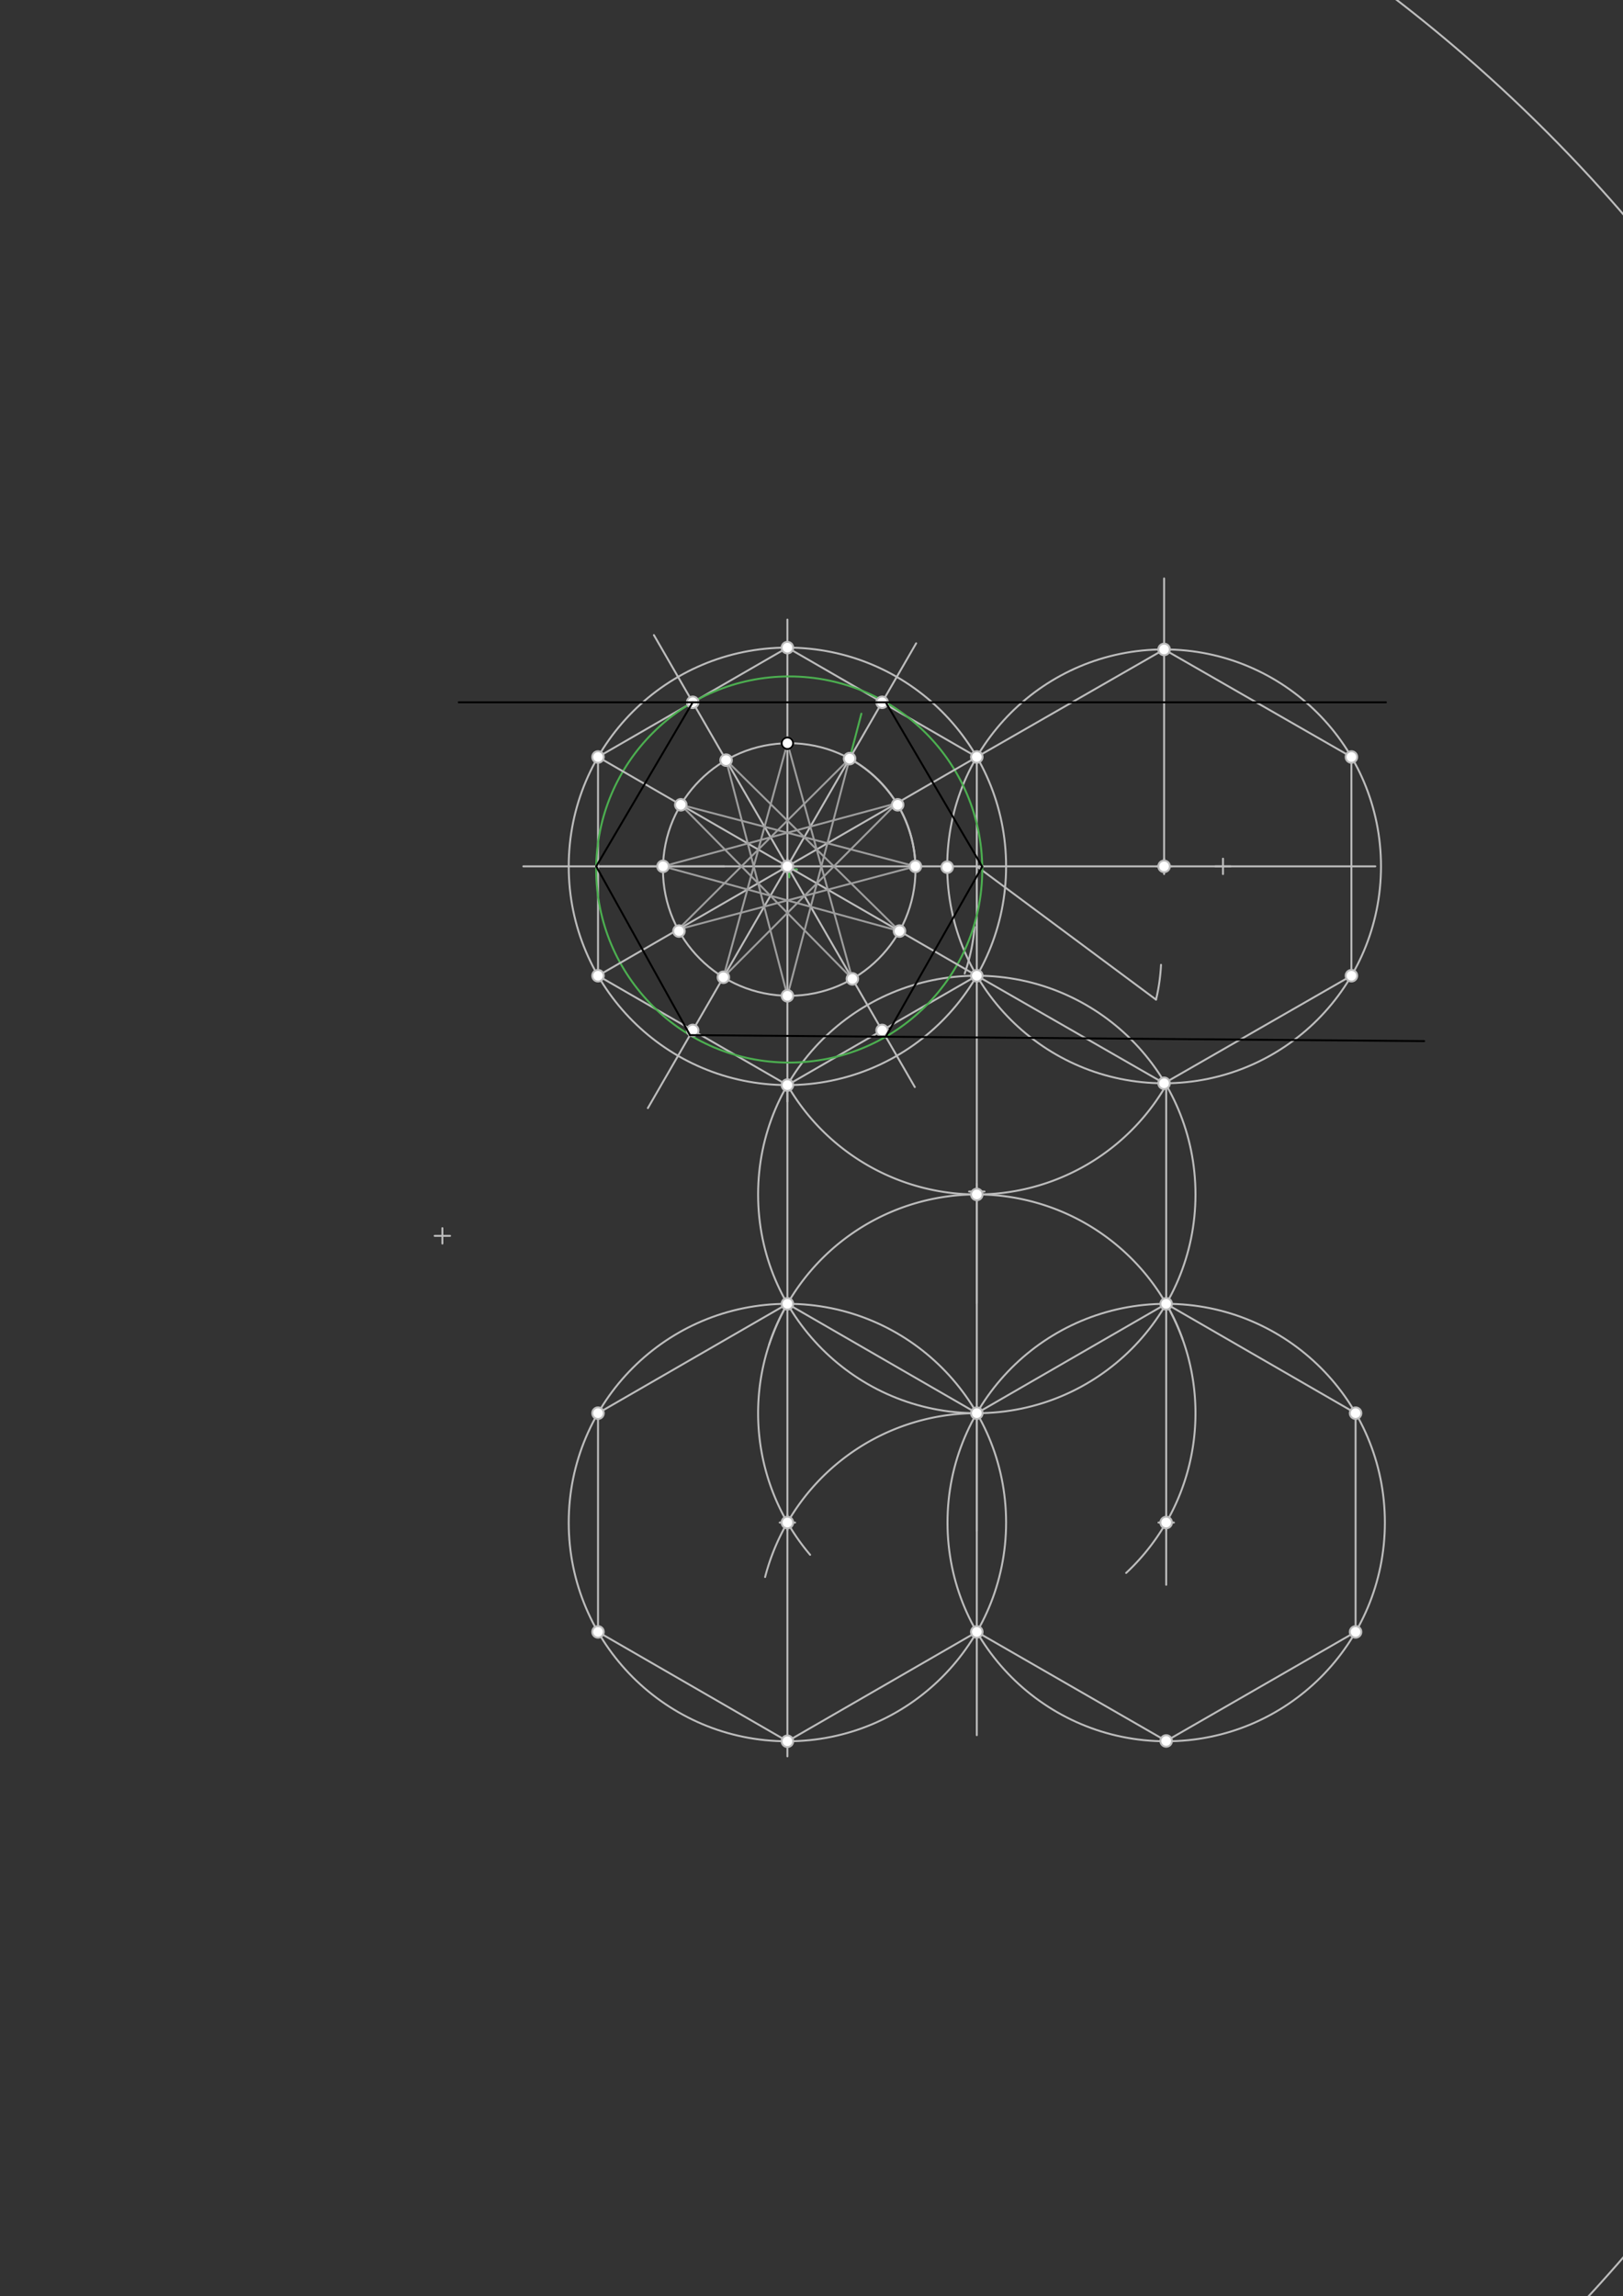 <svg xmlns="http://www.w3.org/2000/svg" class="svg--816" height="100%" preserveAspectRatio="xMidYMid meet" viewBox="0 0 842 1191" width="100%"><rect x="0" y="0" width="842" height="1191" fill="#333333" stroke="none"/><defs><marker id="marker-arrow" markerHeight="16" markerUnits="userSpaceOnUse" markerWidth="24" orient="auto-start-reverse" refX="24" refY="4" viewBox="0 0 24 8"><path d="M 0 0 L 24 4 L 0 8 z" stroke="inherit"></path></marker></defs><g class="aux-layer--949"><g class="element--733"><g class="center--a87"><line x1="404.5" y1="449.375" x2="412.5" y2="449.375" stroke="#BDBDBD" stroke-width="1" stroke-linecap="round"></line><line x1="408.5" y1="445.375" x2="408.5" y2="453.375" stroke="#BDBDBD" stroke-width="1" stroke-linecap="round"></line><circle class="hit--87b" cx="408.5" cy="449.375" r="4" stroke="none" fill="transparent"></circle></g><circle cx="408.5" cy="449.375" fill="none" r="113.455" stroke="#BDBDBD" stroke-dasharray="none" stroke-width="1"></circle></g><g class="element--733"><line stroke="#BDBDBD" stroke-dasharray="none" stroke-linecap="round" stroke-width="1" x1="408.5" x2="713.5" y1="449.375" y2="449.375"></line></g><g class="element--733"><line stroke="#BDBDBD" stroke-dasharray="none" stroke-linecap="round" stroke-width="1" x1="408.5" x2="271.5" y1="449.375" y2="449.375"></line></g><g class="element--733"><line stroke="#BDBDBD" stroke-dasharray="none" stroke-linecap="round" stroke-width="1" x1="408.5" x2="408.5" y1="449.375" y2="321.375"></line></g><g class="element--733"><line stroke="#BDBDBD" stroke-dasharray="none" stroke-linecap="round" stroke-width="1" x1="408.5" x2="408.5" y1="449.375" y2="571.375"></line></g><g class="element--733"><line stroke="#BDBDBD" stroke-dasharray="none" stroke-linecap="round" stroke-width="1" x1="408.5" x2="310.245" y1="335.92" y2="392.648"></line></g><g class="element--733"><line stroke="#BDBDBD" stroke-dasharray="none" stroke-linecap="round" stroke-width="1" x1="310.245" x2="310.245" y1="392.648" y2="506.102"></line></g><g class="element--733"><line stroke="#BDBDBD" stroke-dasharray="none" stroke-linecap="round" stroke-width="1" x1="310.245" x2="408.5" y1="506.102" y2="562.83"></line></g><g class="element--733"><line stroke="#BDBDBD" stroke-dasharray="none" stroke-linecap="round" stroke-width="1" x1="408.5" x2="506.755" y1="562.83" y2="506.102"></line></g><g class="element--733"><line stroke="#BDBDBD" stroke-dasharray="none" stroke-linecap="round" stroke-width="1" x1="506.755" x2="506.755" y1="506.102" y2="392.648"></line></g><g class="element--733"><line stroke="#BDBDBD" stroke-dasharray="none" stroke-linecap="round" stroke-width="1" x1="506.755" x2="408.5" y1="392.648" y2="335.92"></line></g><g class="element--733"><line stroke="#BDBDBD" stroke-dasharray="none" stroke-linecap="round" stroke-width="1" x1="359.373" x2="457.627" y1="364.284" y2="534.466"></line></g><g class="element--733"><line stroke="#BDBDBD" stroke-dasharray="none" stroke-linecap="round" stroke-width="1" x1="457.627" x2="359.373" y1="364.284" y2="534.466"></line></g><g class="element--733"><line stroke="#BDBDBD" stroke-dasharray="none" stroke-linecap="round" stroke-width="1" x1="359.373" x2="339.239" y1="364.284" y2="329.412"></line></g><g class="element--733"><line stroke="#BDBDBD" stroke-dasharray="none" stroke-linecap="round" stroke-width="1" x1="457.627" x2="474.595" y1="534.466" y2="563.856"></line></g><g class="element--733"><line stroke="#BDBDBD" stroke-dasharray="none" stroke-linecap="round" stroke-width="1" x1="457.627" x2="475.296" y1="364.284" y2="333.68"></line></g><g class="element--733"><line stroke="#BDBDBD" stroke-dasharray="none" stroke-linecap="round" stroke-width="1" x1="359.373" x2="336.105" y1="534.466" y2="574.766"></line></g><g class="element--733"><path d="M 500.471 504.954 A 99.213 99.213 0 0 0 505.6 480.825" fill="none" stroke="#BDBDBD" stroke-dasharray="none" stroke-linecap="round" stroke-width="1"></path></g><g class="element--733"><path d="M 599.743 518.507 A 99.213 99.213 0 0 0 602.331 500.449" fill="none" stroke="#BDBDBD" stroke-dasharray="none" stroke-linecap="round" stroke-width="1"></path></g><g class="element--733"><line stroke="#BDBDBD" stroke-dasharray="none" stroke-linecap="round" stroke-width="1" x1="599.743" x2="506.755" y1="518.507" y2="449.375"></line></g><g class="element--733"><line stroke="#BDBDBD" stroke-dasharray="none" stroke-linecap="round" stroke-width="1" x1="310.245" x2="375.748" y1="449.375" y2="449.375"></line></g><g class="element--733"><g class="center--a87"><line x1="405.444" y1="451.011" x2="413.444" y2="451.011" stroke="#BDBDBD" stroke-width="1" stroke-linecap="round"></line><line x1="409.444" y1="447.011" x2="409.444" y2="455.011" stroke="#BDBDBD" stroke-width="1" stroke-linecap="round"></line><circle class="hit--87b" cx="409.444" cy="451.011" r="4" stroke="none" fill="transparent"></circle></g><circle cx="409.444" cy="451.011" fill="none" r="65.503" stroke="#BDBDBD" stroke-dasharray="none" stroke-width="1"></circle></g><g class="element--733"><path d="M 440.769 393.483 A 65.503 65.503 0 0 1 474.927 449.375" fill="none" stroke="#BDBDBD" stroke-dasharray="none" stroke-linecap="round" stroke-width="1"></path></g><g class="element--733"><g class="center--a87"><line x1="630.476" y1="449.375" x2="638.476" y2="449.375" stroke="#BDBDBD" stroke-width="1" stroke-linecap="round"></line><line x1="634.476" y1="445.375" x2="634.476" y2="453.375" stroke="#BDBDBD" stroke-width="1" stroke-linecap="round"></line><circle class="hit--87b" cx="634.476" cy="449.375" r="4" stroke="none" fill="transparent"></circle></g><circle cx="634.476" cy="449.375" fill="none" r="1128.055" stroke="#BDBDBD" stroke-dasharray="none" stroke-width="1"></circle></g><g class="element--733"><g class="center--a87"><line x1="599.93" y1="449.375" x2="607.93" y2="449.375" stroke="#BDBDBD" stroke-width="1" stroke-linecap="round"></line><line x1="603.93" y1="445.375" x2="603.93" y2="453.375" stroke="#BDBDBD" stroke-width="1" stroke-linecap="round"></line><circle class="hit--87b" cx="603.93" cy="449.375" r="4" stroke="none" fill="transparent"></circle></g><circle cx="603.93" cy="449.375" fill="none" r="112.521" stroke="#BDBDBD" stroke-dasharray="none" stroke-width="1"></circle></g><g class="element--733"><line stroke="#BDBDBD" stroke-dasharray="none" stroke-linecap="round" stroke-width="1" x1="603.93" x2="603.93" y1="449.375" y2="300.031"></line></g><g class="element--733"><line stroke="#BDBDBD" stroke-dasharray="none" stroke-linecap="round" stroke-width="1" x1="603.93" x2="506.755" y1="336.854" y2="392.648"></line></g><g class="element--733"><line stroke="#BDBDBD" stroke-dasharray="none" stroke-linecap="round" stroke-width="1" x1="603.93" x2="701.105" y1="336.854" y2="392.648"></line></g><g class="element--733"><line stroke="#BDBDBD" stroke-dasharray="none" stroke-linecap="round" stroke-width="1" x1="701.105" x2="701.105" y1="392.648" y2="506.102"></line></g><g class="element--733"><line stroke="#BDBDBD" stroke-dasharray="none" stroke-linecap="round" stroke-width="1" x1="701.105" x2="603.93" y1="506.102" y2="561.896"></line></g><g class="element--733"><line stroke="#BDBDBD" stroke-dasharray="none" stroke-linecap="round" stroke-width="1" x1="603.93" x2="506.755" y1="561.896" y2="506.102"></line></g><g class="element--733"><path d="M 408.5 562.83 A 113.455 113.455 0 0 0 605.145 562.594" fill="none" stroke="#BDBDBD" stroke-dasharray="none" stroke-linecap="round" stroke-width="1"></path></g><g class="element--733"><g class="center--a87"><line x1="502.755" y1="618.031" x2="510.755" y2="618.031" stroke="#BDBDBD" stroke-width="1" stroke-linecap="round"></line><line x1="506.755" y1="614.031" x2="506.755" y2="622.031" stroke="#BDBDBD" stroke-width="1" stroke-linecap="round"></line><circle class="hit--87b" cx="506.755" cy="618.031" r="4" stroke="none" fill="transparent"></circle></g><circle cx="506.755" cy="618.031" fill="none" r="1036.408" stroke="#BDBDBD" stroke-dasharray="none" stroke-width="1"></circle></g><g class="element--733"><line stroke="#BDBDBD" stroke-dasharray="none" stroke-linecap="round" stroke-width="1" x1="506.755" x2="506.755" y1="506.102" y2="676.031"></line></g><g class="element--733"><g class="center--a87"><line x1="225.5" y1="641.031" x2="233.5" y2="641.031" stroke="#BDBDBD" stroke-width="1" stroke-linecap="round"></line><line x1="229.5" y1="637.031" x2="229.5" y2="645.031" stroke="#BDBDBD" stroke-width="1" stroke-linecap="round"></line><circle class="hit--87b" cx="229.5" cy="641.031" r="4" stroke="none" fill="transparent"></circle></g><circle cx="229.5" cy="641.031" fill="none" r="809.996" stroke="#BDBDBD" stroke-dasharray="none" stroke-width="1"></circle></g><g class="element--733"><g class="center--a87"><line x1="502.755" y1="619.557" x2="510.755" y2="619.557" stroke="#BDBDBD" stroke-width="1" stroke-linecap="round"></line><line x1="506.755" y1="615.557" x2="506.755" y2="623.557" stroke="#BDBDBD" stroke-width="1" stroke-linecap="round"></line><circle class="hit--87b" cx="506.755" cy="619.557" r="4" stroke="none" fill="transparent"></circle></g><circle cx="506.755" cy="619.557" fill="none" r="113.455" stroke="#BDBDBD" stroke-dasharray="none" stroke-width="1"></circle></g><g class="element--733"><line stroke="#BDBDBD" stroke-dasharray="none" stroke-linecap="round" stroke-width="1" x1="506.755" x2="506.755" y1="619.557" y2="794.031"></line></g><g class="element--733"><path d="M 506.755 619.557 A 113.455 113.455 0 0 0 398.973 697.585" fill="none" stroke="#BDBDBD" stroke-dasharray="none" stroke-linecap="round" stroke-width="1"></path></g><g class="element--733"><path d="M 506.755 619.557 A 113.455 113.455 0 0 1 613.531 694.661" fill="none" stroke="#BDBDBD" stroke-dasharray="none" stroke-linecap="round" stroke-width="1"></path></g><g class="element--733"><line stroke="#BDBDBD" stroke-dasharray="none" stroke-linecap="round" stroke-width="1" x1="408.5" x2="408.5" y1="562.83" y2="676.285"></line></g><g class="element--733"><line stroke="#BDBDBD" stroke-dasharray="none" stroke-linecap="round" stroke-width="1" x1="408.5" x2="506.755" y1="676.285" y2="733.012"></line></g><g class="element--733"><line stroke="#BDBDBD" stroke-dasharray="none" stroke-linecap="round" stroke-width="1" x1="506.755" x2="605.01" y1="733.012" y2="676.285"></line></g><g class="element--733"><line stroke="#BDBDBD" stroke-dasharray="none" stroke-linecap="round" stroke-width="1" x1="605.01" x2="605.01" y1="676.285" y2="562.83"></line></g><g class="element--733"><path d="M 605.01 676.285 A 113.455 113.455 0 0 1 584.237 815.889" fill="none" stroke="#BDBDBD" stroke-dasharray="none" stroke-linecap="round" stroke-width="1"></path></g><g class="element--733"><line stroke="#BDBDBD" stroke-dasharray="none" stroke-linecap="round" stroke-width="1" x1="605.01" x2="605.01" y1="676.285" y2="822.031"></line></g><g class="element--733"><g class="center--a87"><line x1="601.01" y1="789.74" x2="609.01" y2="789.74" stroke="#BDBDBD" stroke-width="1" stroke-linecap="round"></line><line x1="605.01" y1="785.74" x2="605.01" y2="793.74" stroke="#BDBDBD" stroke-width="1" stroke-linecap="round"></line><circle class="hit--87b" cx="605.01" cy="789.74" r="4" stroke="none" fill="transparent"></circle></g><circle cx="605.01" cy="789.74" fill="none" r="113.455" stroke="#BDBDBD" stroke-dasharray="none" stroke-width="1"></circle></g><g class="element--733"><path d="M 408.5 676.285 A 113.455 113.455 0 0 0 420.289 806.467" fill="none" stroke="#BDBDBD" stroke-dasharray="none" stroke-linecap="round" stroke-width="1"></path></g><g class="element--733"><line stroke="#BDBDBD" stroke-dasharray="none" stroke-linecap="round" stroke-width="1" x1="506.755" x2="506.755" y1="733.012" y2="900.031"></line></g><g class="element--733"><line stroke="#BDBDBD" stroke-dasharray="none" stroke-linecap="round" stroke-width="1" x1="506.755" x2="605.01" y1="846.467" y2="903.031"></line></g><g class="element--733"><line stroke="#BDBDBD" stroke-dasharray="none" stroke-linecap="round" stroke-width="1" x1="605.01" x2="703.264" y1="903.031" y2="846.467"></line></g><g class="element--733"><line stroke="#BDBDBD" stroke-dasharray="none" stroke-linecap="round" stroke-width="1" x1="703.264" x2="703.264" y1="846.467" y2="733.012"></line></g><g class="element--733"><line stroke="#BDBDBD" stroke-dasharray="none" stroke-linecap="round" stroke-width="1" x1="703.264" x2="605.01" y1="733.012" y2="676.285"></line></g><g class="element--733"><path d="M 506.755 733.012 A 113.455 113.455 0 0 0 396.931 817.995" fill="none" stroke="#BDBDBD" stroke-dasharray="none" stroke-linecap="round" stroke-width="1"></path></g><g class="element--733"><g class="center--a87"><line x1="404.5" y1="789.739" x2="412.5" y2="789.739" stroke="#BDBDBD" stroke-width="1" stroke-linecap="round"></line><line x1="408.5" y1="785.739" x2="408.5" y2="793.739" stroke="#BDBDBD" stroke-width="1" stroke-linecap="round"></line><circle class="hit--87b" cx="408.5" cy="789.739" r="4" stroke="none" fill="transparent"></circle></g><circle cx="408.5" cy="789.739" fill="none" r="113.455" stroke="#BDBDBD" stroke-dasharray="none" stroke-width="1"></circle></g><g class="element--733"><line stroke="#BDBDBD" stroke-dasharray="none" stroke-linecap="round" stroke-width="1" x1="408.5" x2="408.5" y1="676.285" y2="911.031"></line></g><g class="element--733"><line stroke="#BDBDBD" stroke-dasharray="none" stroke-linecap="round" stroke-width="1" x1="408.5" x2="310.245" y1="676.285" y2="733.012"></line></g><g class="element--733"><line stroke="#BDBDBD" stroke-dasharray="none" stroke-linecap="round" stroke-width="1" x1="310.245" x2="310.245" y1="733.012" y2="846.467"></line></g><g class="element--733"><line stroke="#BDBDBD" stroke-dasharray="none" stroke-linecap="round" stroke-width="1" x1="310.245" x2="408.5" y1="846.467" y2="903.194"></line></g><g class="element--733"><line stroke="#BDBDBD" stroke-dasharray="none" stroke-linecap="round" stroke-width="1" x1="408.5" x2="506.755" y1="903.194" y2="846.467"></line></g><g class="element--733"><g class="center--a87"><line x1="405.444" y1="451.011" x2="413.444" y2="451.011" stroke="#4CAF50" stroke-width="1" stroke-linecap="round"></line><line x1="409.444" y1="447.011" x2="409.444" y2="455.011" stroke="#4CAF50" stroke-width="1" stroke-linecap="round"></line><circle class="hit--87b" cx="409.444" cy="451.011" r="4" stroke="none" fill="transparent"></circle></g><circle cx="409.444" cy="451.011" fill="none" r="100.143" stroke="#4CAF50" stroke-dasharray="none" stroke-width="1"></circle></g><g class="element--733"><line stroke="#4CAF50" stroke-dasharray="none" stroke-linecap="round" stroke-width="1" x1="440.769" x2="446.881" y1="393.483" y2="370.181"></line></g><g class="element--733"><line stroke="#BDBDBD" stroke-dasharray="none" stroke-linecap="round" stroke-width="1" x1="408.5" x2="310.245" y1="449.375" y2="392.648"></line></g><g class="element--733"><line stroke="#BDBDBD" stroke-dasharray="none" stroke-linecap="round" stroke-width="1" x1="408.5" x2="506.755" y1="449.375" y2="392.648"></line></g><g class="element--733"><line stroke="#BDBDBD" stroke-dasharray="none" stroke-linecap="round" stroke-width="1" x1="408.5" x2="310.245" y1="449.375" y2="506.102"></line></g><g class="element--733"><line stroke="#BDBDBD" stroke-dasharray="none" stroke-linecap="round" stroke-width="1" x1="408.5" x2="506.755" y1="449.375" y2="506.102"></line></g><g class="element--733"><line stroke="#9E9E9E" stroke-dasharray="none" stroke-linecap="round" stroke-width="1" x1="408.5" x2="442.196" y1="385.514" y2="507.738"></line></g><g class="element--733"><line stroke="#9E9E9E" stroke-dasharray="none" stroke-linecap="round" stroke-width="1" x1="442.196" x2="353.195" y1="507.738" y2="417.445"></line></g><g class="element--733"><line stroke="#9E9E9E" stroke-dasharray="none" stroke-linecap="round" stroke-width="1" x1="353.195" x2="474.927" y1="417.445" y2="449.375"></line></g><g class="element--733"><line stroke="#9E9E9E" stroke-dasharray="none" stroke-linecap="round" stroke-width="1" x1="474.927" x2="351.796" y1="449.375" y2="482.113"></line></g><g class="element--733"><line stroke="#9E9E9E" stroke-dasharray="none" stroke-linecap="round" stroke-width="1" x1="351.796" x2="440.769" y1="482.113" y2="393.483"></line></g><g class="element--733"><line stroke="#9E9E9E" stroke-dasharray="none" stroke-linecap="round" stroke-width="1" x1="440.769" x2="408.5" y1="393.483" y2="516.507"></line></g><g class="element--733"><line stroke="#9E9E9E" stroke-dasharray="none" stroke-linecap="round" stroke-width="1" x1="408.5" x2="376.693" y1="516.507" y2="394.283"></line></g><g class="element--733"><line stroke="#9E9E9E" stroke-dasharray="none" stroke-linecap="round" stroke-width="1" x1="376.693" x2="466.638" y1="394.283" y2="482.941"></line></g><g class="element--733"><line stroke="#9E9E9E" stroke-dasharray="none" stroke-linecap="round" stroke-width="1" x1="466.638" x2="343.962" y1="482.941" y2="449.375"></line></g><g class="element--733"><line stroke="#9E9E9E" stroke-dasharray="none" stroke-linecap="round" stroke-width="1" x1="343.962" x2="465.204" y1="449.375" y2="416.637"></line></g><g class="element--733"><line stroke="#9E9E9E" stroke-dasharray="none" stroke-linecap="round" stroke-width="1" x1="465.204" x2="375.287" y1="416.637" y2="506.902"></line></g><g class="element--733"><line stroke="#9E9E9E" stroke-dasharray="none" stroke-linecap="round" stroke-width="1" x1="375.287" x2="408.5" y1="506.902" y2="385.514"></line></g><g class="element--733"><circle cx="408.5" cy="449.375" r="3" stroke="#BDBDBD" stroke-width="1" fill="#ffffff"></circle>}</g><g class="element--733"><circle cx="408.5" cy="335.92" r="3" stroke="#BDBDBD" stroke-width="1" fill="#ffffff"></circle>}</g><g class="element--733"><circle cx="310.245" cy="392.648" r="3" stroke="#BDBDBD" stroke-width="1" fill="#ffffff"></circle>}</g><g class="element--733"><circle cx="310.245" cy="506.102" r="3" stroke="#BDBDBD" stroke-width="1" fill="#ffffff"></circle>}</g><g class="element--733"><circle cx="408.5" cy="562.83" r="3" stroke="#BDBDBD" stroke-width="1" fill="#ffffff"></circle>}</g><g class="element--733"><circle cx="506.755" cy="506.102" r="3" stroke="#BDBDBD" stroke-width="1" fill="#ffffff"></circle>}</g><g class="element--733"><circle cx="506.755" cy="392.648" r="3" stroke="#BDBDBD" stroke-width="1" fill="#ffffff"></circle>}</g><g class="element--733"><circle cx="359.373" cy="364.284" r="3" stroke="#BDBDBD" stroke-width="1" fill="#ffffff"></circle>}</g><g class="element--733"><circle cx="457.627" cy="364.284" r="3" stroke="#BDBDBD" stroke-width="1" fill="#ffffff"></circle>}</g><g class="element--733"><circle cx="359.373" cy="534.466" r="3" stroke="#BDBDBD" stroke-width="1" fill="#ffffff"></circle>}</g><g class="element--733"><circle cx="457.627" cy="534.466" r="3" stroke="#BDBDBD" stroke-width="1" fill="#ffffff"></circle>}</g><g class="element--733"><circle cx="408.5" cy="385.514" r="3" stroke="#BDBDBD" stroke-width="1" fill="#ffffff"></circle>}</g><g class="element--733"><circle cx="474.927" cy="449.375" r="3" stroke="#BDBDBD" stroke-width="1" fill="#ffffff"></circle>}</g><g class="element--733"><circle cx="440.769" cy="393.483" r="3" stroke="#BDBDBD" stroke-width="1" fill="#ffffff"></circle>}</g><g class="element--733"><circle cx="442.196" cy="507.738" r="3" stroke="#BDBDBD" stroke-width="1" fill="#ffffff"></circle>}</g><g class="element--733"><circle cx="408.5" cy="516.507" r="3" stroke="#BDBDBD" stroke-width="1" fill="#ffffff"></circle>}</g><g class="element--733"><circle cx="375.287" cy="506.902" r="3" stroke="#BDBDBD" stroke-width="1" fill="#ffffff"></circle>}</g><g class="element--733"><circle cx="352.251" cy="482.941" r="3" stroke="#BDBDBD" stroke-width="1" fill="#ffffff"></circle>}</g><g class="element--733"><circle cx="465.694" cy="417.445" r="3" stroke="#BDBDBD" stroke-width="1" fill="#ffffff"></circle>}</g><g class="element--733"><circle cx="376.693" cy="394.283" r="3" stroke="#BDBDBD" stroke-width="1" fill="#ffffff"></circle>}</g><g class="element--733"><circle cx="343.962" cy="449.375" r="3" stroke="#BDBDBD" stroke-width="1" fill="#ffffff"></circle>}</g><g class="element--733"><circle cx="603.93" cy="449.375" r="3" stroke="#BDBDBD" stroke-width="1" fill="#ffffff"></circle>}</g><g class="element--733"><circle cx="603.93" cy="336.854" r="3" stroke="#BDBDBD" stroke-width="1" fill="#ffffff"></circle>}</g><g class="element--733"><circle cx="491.41" cy="449.819" r="3" stroke="#BDBDBD" stroke-width="1" fill="#ffffff"></circle>}</g><g class="element--733"><circle cx="603.93" cy="561.896" r="3" stroke="#BDBDBD" stroke-width="1" fill="#ffffff"></circle>}</g><g class="element--733"><circle cx="701.105" cy="392.648" r="3" stroke="#BDBDBD" stroke-width="1" fill="#ffffff"></circle>}</g><g class="element--733"><circle cx="701.105" cy="506.102" r="3" stroke="#BDBDBD" stroke-width="1" fill="#ffffff"></circle>}</g><g class="element--733"><circle cx="506.755" cy="619.557" r="3" stroke="#BDBDBD" stroke-width="1" fill="#ffffff"></circle>}</g><g class="element--733"><circle cx="506.755" cy="733.012" r="3" stroke="#BDBDBD" stroke-width="1" fill="#ffffff"></circle>}</g><g class="element--733"><circle cx="408.5" cy="676.285" r="3" stroke="#BDBDBD" stroke-width="1" fill="#ffffff"></circle>}</g><g class="element--733"><circle cx="605.01" cy="676.285" r="3" stroke="#BDBDBD" stroke-width="1" fill="#ffffff"></circle>}</g><g class="element--733"><circle cx="605.01" cy="789.74" r="3" stroke="#BDBDBD" stroke-width="1" fill="#ffffff"></circle>}</g><g class="element--733"><circle cx="506.755" cy="846.467" r="3" stroke="#BDBDBD" stroke-width="1" fill="#ffffff"></circle>}</g><g class="element--733"><circle cx="703.264" cy="733.012" r="3" stroke="#BDBDBD" stroke-width="1" fill="#ffffff"></circle>}</g><g class="element--733"><circle cx="703.264" cy="846.467" r="3" stroke="#BDBDBD" stroke-width="1" fill="#ffffff"></circle>}</g><g class="element--733"><circle cx="605.01" cy="903.031" r="3" stroke="#BDBDBD" stroke-width="1" fill="#ffffff"></circle>}</g><g class="element--733"><circle cx="408.5" cy="789.739" r="3" stroke="#BDBDBD" stroke-width="1" fill="#ffffff"></circle>}</g><g class="element--733"><circle cx="310.245" cy="733.012" r="3" stroke="#BDBDBD" stroke-width="1" fill="#ffffff"></circle>}</g><g class="element--733"><circle cx="310.245" cy="846.467" r="3" stroke="#BDBDBD" stroke-width="1" fill="#ffffff"></circle>}</g><g class="element--733"><circle cx="408.5" cy="903.194" r="3" stroke="#BDBDBD" stroke-width="1" fill="#ffffff"></circle>}</g><g class="element--733"><circle cx="353.195" cy="417.445" r="3" stroke="#BDBDBD" stroke-width="1" fill="#ffffff"></circle>}</g><g class="element--733"><circle cx="466.638" cy="482.941" r="3" stroke="#BDBDBD" stroke-width="1" fill="#ffffff"></circle>}</g></g><g class="main-layer--75a"><g class="element--733"><line stroke="#000000" stroke-dasharray="none" stroke-linecap="round" stroke-width="1" x1="359.373" x2="719" y1="364.284" y2="364.284"></line></g><g class="element--733"><line stroke="#000000" stroke-dasharray="none" stroke-linecap="round" stroke-width="1" x1="359.373" x2="238" y1="364.284" y2="364.284"></line></g><g class="element--733"><line stroke="#000000" stroke-dasharray="none" stroke-linecap="round" stroke-width="1" x1="309.314" x2="359.373" y1="449.375" y2="364.284"></line></g><g class="element--733"><line stroke="#000000" stroke-dasharray="none" stroke-linecap="round" stroke-width="1" x1="309.314" x2="357.963" y1="449.375" y2="536.908"></line></g><g class="element--733"><line stroke="#000000" stroke-dasharray="none" stroke-linecap="round" stroke-width="1" x1="357.963" x2="459.516" y1="536.908" y2="537.737"></line></g><g class="element--733"><line stroke="#000000" stroke-dasharray="none" stroke-linecap="round" stroke-width="1" x1="459.516" x2="509.577" y1="537.737" y2="449.555"></line></g><g class="element--733"><line stroke="#000000" stroke-dasharray="none" stroke-linecap="round" stroke-width="1" x1="509.577" x2="459.516" y1="449.555" y2="364.284"></line></g><g class="element--733"><line stroke="#000000" stroke-dasharray="none" stroke-linecap="round" stroke-width="1" x1="459.516" x2="738.842" y1="537.737" y2="540.019"></line></g><g class="element--733"><circle cx="408.5" cy="385.514" r="3" stroke="#000000" stroke-width="1" fill="#ffffff"></circle>}</g></g><g class="snaps-layer--ac6"></g><g class="temp-layer--52d"></g></svg>